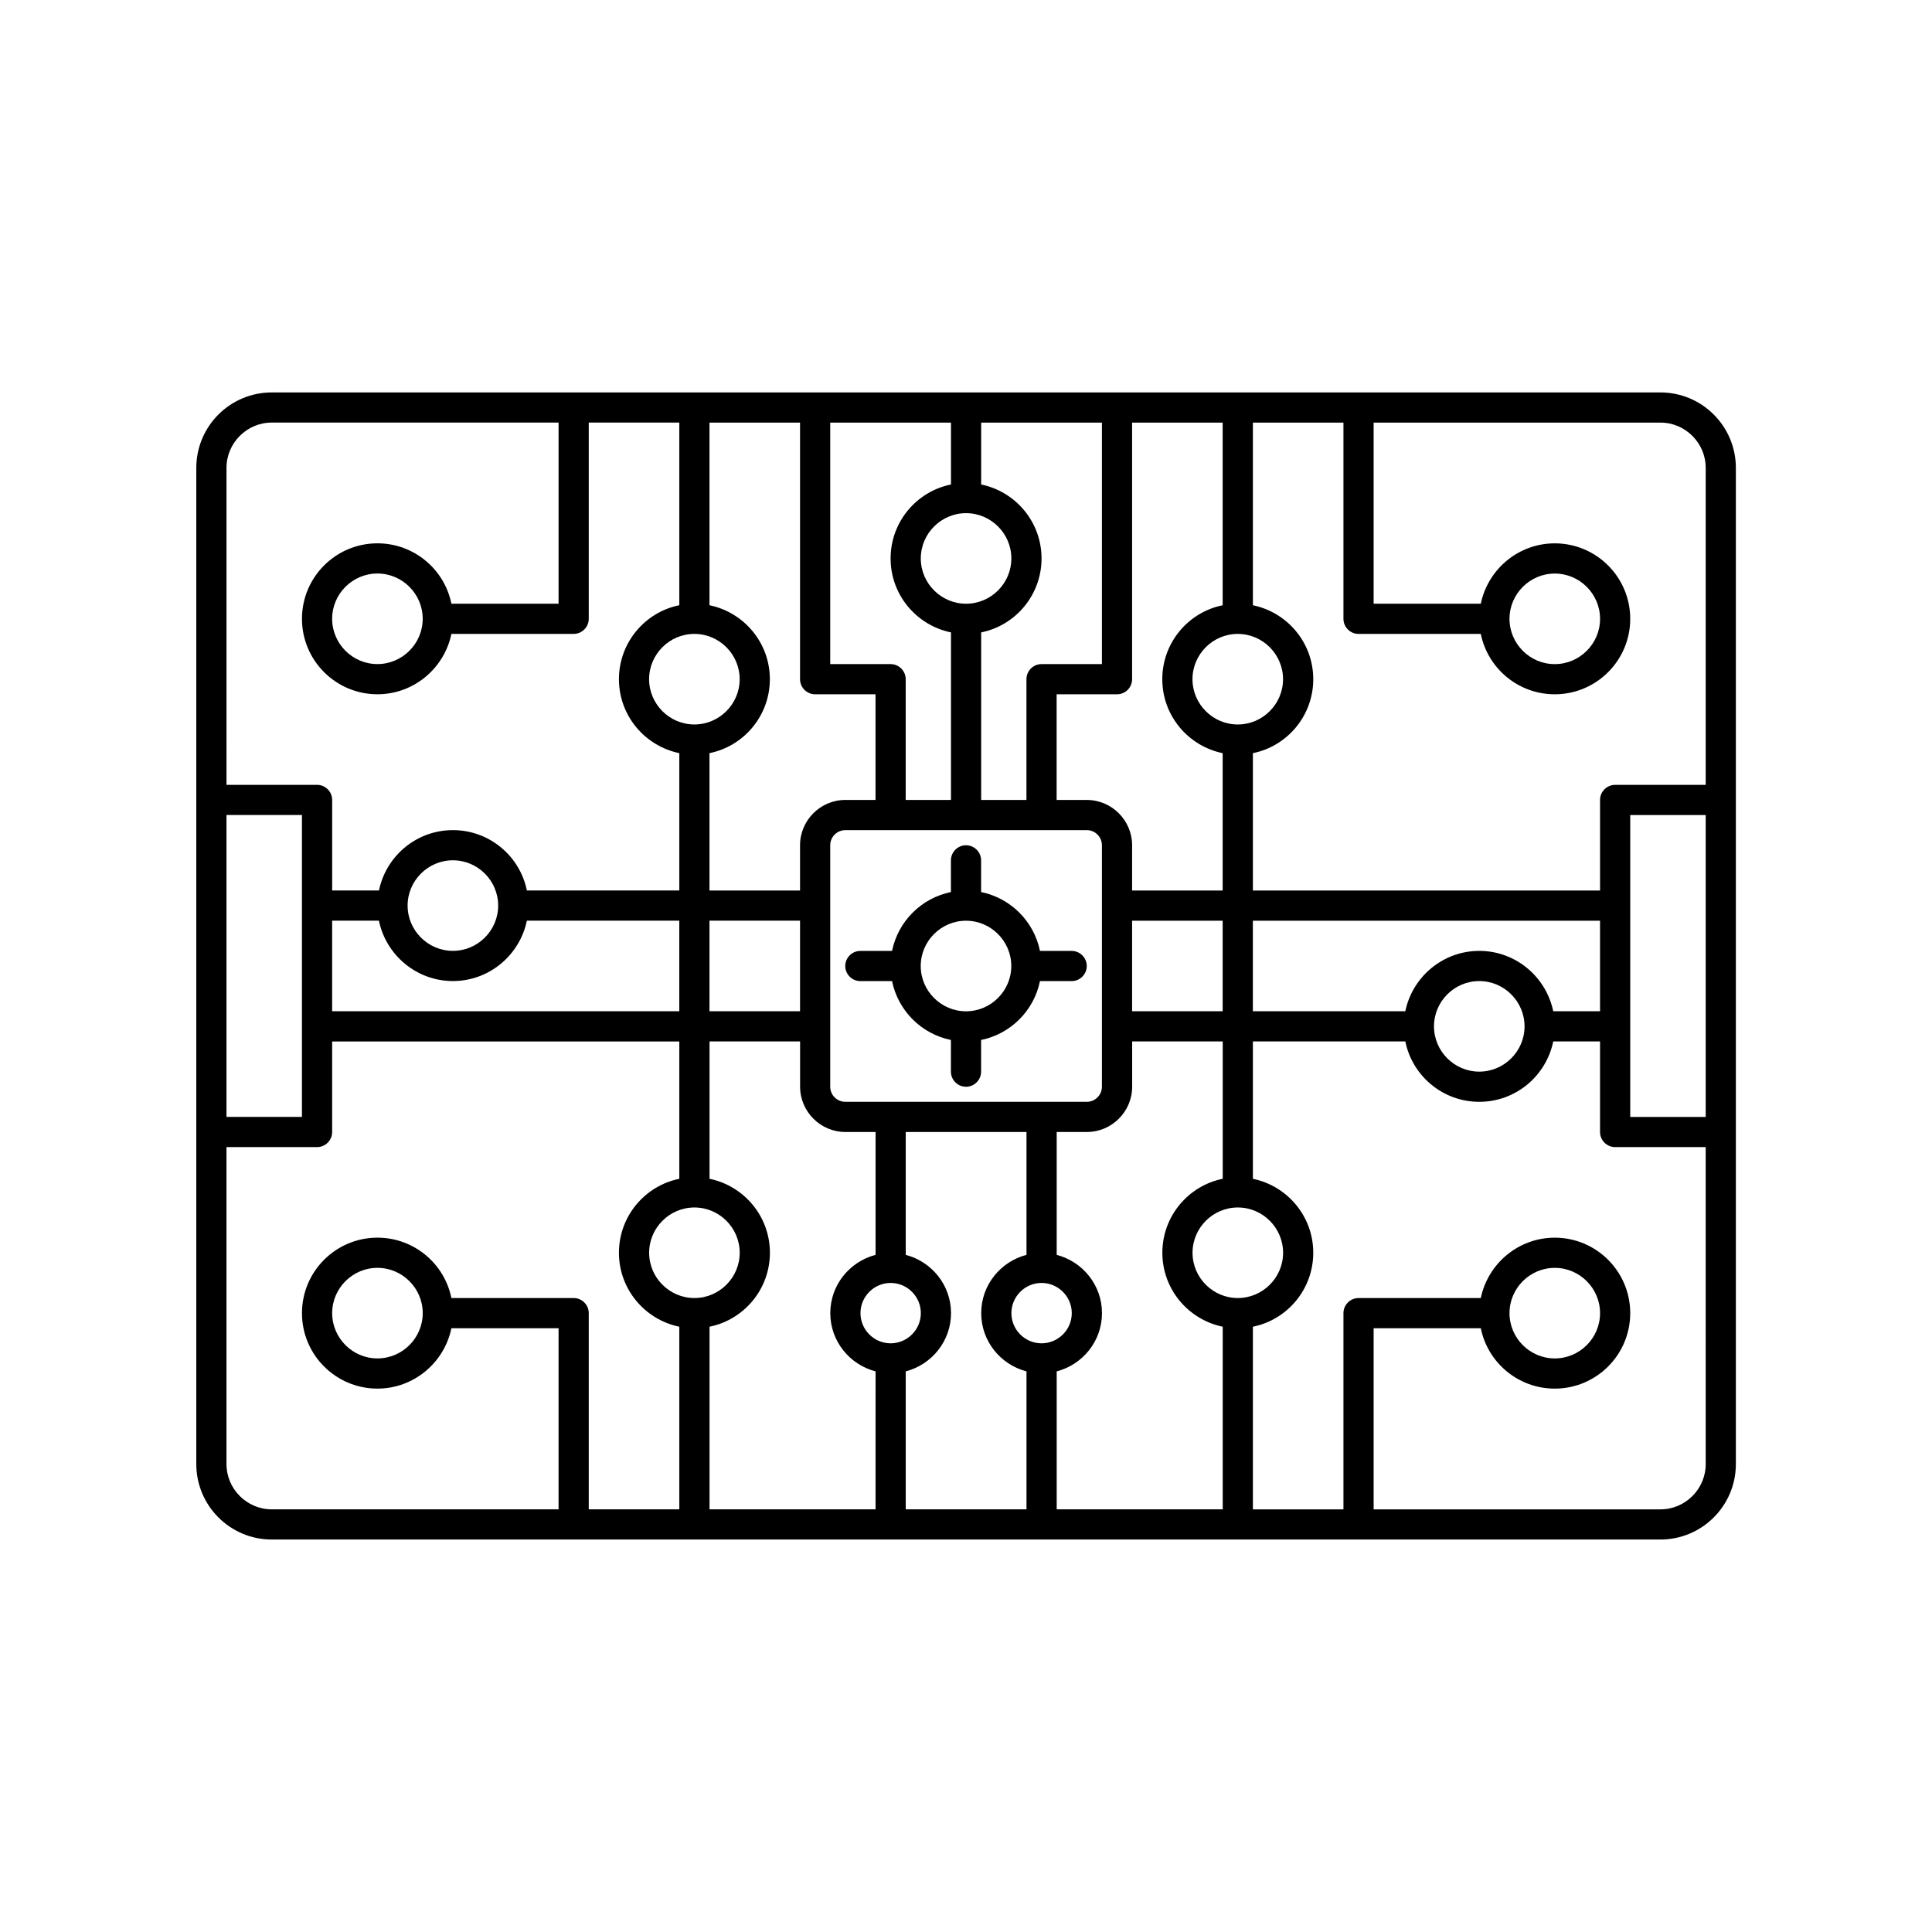 <?xml version="1.0" encoding="UTF-8"?> <svg xmlns="http://www.w3.org/2000/svg" width="1200pt" height="1200pt" version="1.1" viewBox="0 0 1200 1200"><path d="m1031.3 243.74h-862.5c-25.875 0-46.875 21-46.875 46.875v618.74c0 25.875 21 46.875 46.875 46.875h862.5c25.875 0 46.875-21 46.875-46.875v-618.74c0-25.875-21-46.875-46.875-46.875zm-112.5 346.87c-22.594 0-41.531 16.125-45.938 37.5h-94.688v-56.25h215.63v56.25h-29.062c-4.406-21.375-23.344-37.5-45.938-37.5zm28.125 46.875c0 15.469-12.656 28.125-28.125 28.125s-28.125-12.656-28.125-28.125 12.656-28.125 28.125-28.125 28.125 12.656 28.125 28.125zm-178.13-187.5c-15.469 0-28.125-12.656-28.125-28.125s12.656-28.125 28.125-28.125 28.125 12.656 28.125 28.125-12.656 28.125-28.125 28.125zm-65.625-28.125v-159.37h56.25v113.44c-21.375 4.312-37.5 23.25-37.5 45.938s16.125 41.531 37.5 45.938v85.312h-56.25v-28.125c0-15.469-12.656-28.125-28.125-28.125h-18.75v-65.625h37.5c5.156 0 9.375-4.219 9.375-9.375zm56.25 150v56.25h-56.25v-56.25zm-75-46.875v150c0 5.156-4.219 9.375-9.375 9.375h-150c-5.156 0-9.375-4.219-9.375-9.375v-150c0-5.156 4.219-9.375 9.375-9.375h150c5.156 0 9.375 4.219 9.375 9.375zm-75-262.5h75v150h-37.5c-5.156 0-9.375 4.219-9.375 9.375v75h-28.125v-104.06c21.375-4.312 37.5-23.25 37.5-45.938s-16.125-41.531-37.5-45.938zm18.75 84.375c0 15.469-12.656 28.125-28.125 28.125s-28.125-12.656-28.125-28.125 12.656-28.125 28.125-28.125 28.125 12.656 28.125 28.125zm-112.5-84.375h75v38.438c-21.375 4.312-37.5 23.25-37.5 45.938s16.125 41.531 37.5 45.938v104.06h-28.125v-75c0-5.156-4.219-9.375-9.375-9.375h-37.5zm-75 0h56.25v159.37c0 5.156 4.219 9.375 9.375 9.375h37.5v65.625h-18.75c-15.469 0-28.125 12.656-28.125 28.125v28.125h-56.25v-85.312c21.375-4.312 37.5-23.25 37.5-45.938s-16.125-41.531-37.5-45.938zm56.25 309.37v56.25h-56.25v-56.25zm-37.5-150c0 15.469-12.656 28.125-28.125 28.125s-28.125-12.656-28.125-28.125 12.656-28.125 28.125-28.125 28.125 12.656 28.125 28.125zm-318.74-131.26c0-15.469 12.656-28.125 28.125-28.125h178.13v112.5h-66.562c-4.312-21.375-23.25-37.5-45.938-37.5-25.875 0-46.875 21-46.875 46.875s21 46.875 46.875 46.875c22.594 0 41.531-16.125 45.938-37.5h75.938c5.156 0 9.375-4.219 9.375-9.375v-121.87h56.25v113.44c-21.375 4.312-37.5 23.25-37.5 45.938s16.125 41.531 37.5 45.938v85.312h-94.688c-4.312-21.375-23.25-37.5-45.938-37.5s-41.531 16.125-45.938 37.5h-29.062v-56.25c0-5.156-4.219-9.375-9.375-9.375h-56.25zm121.87 93.75c0 15.469-12.656 28.125-28.125 28.125s-28.125-12.656-28.125-28.125 12.656-28.125 28.125-28.125 28.125 12.656 28.125 28.125zm18.75 225c22.594 0 41.531-16.125 45.938-37.5h94.688v56.25h-215.63v-56.25h29.062c4.406 21.375 23.344 37.5 45.938 37.5zm-28.125-46.875c0-15.469 12.656-28.125 28.125-28.125s28.125 12.656 28.125 28.125-12.656 28.125-28.125 28.125-28.125-12.656-28.125-28.125zm-112.5-56.25h46.875v187.5h-46.875zm281.26 431.26h-56.25v-121.87c0-5.156-4.219-9.375-9.375-9.375h-75.938c-4.312-21.375-23.25-37.5-45.938-37.5-25.875 0-46.875 21-46.875 46.875s21 46.875 46.875 46.875c22.594 0 41.531-16.125 45.938-37.5h66.562v112.5h-178.13c-15.469 0-28.125-12.656-28.125-28.125v-196.87h56.25c5.156 0 9.375-4.219 9.375-9.375v-56.25h215.63v85.312c-21.375 4.312-37.5 23.25-37.5 45.938s16.125 41.531 37.5 45.938zm-159.37-121.87c0 15.469-12.656 28.125-28.125 28.125s-28.125-12.656-28.125-28.125 12.656-28.125 28.125-28.125 28.125 12.656 28.125 28.125zm140.63-37.5c0-15.469 12.656-28.125 28.125-28.125s28.125 12.656 28.125 28.125-12.656 28.125-28.125 28.125-28.125-12.656-28.125-28.125zm140.63 159.37h-103.12v-113.44c21.375-4.312 37.5-23.25 37.5-45.938s-16.125-41.531-37.5-45.938v-85.312h56.25v28.125c0 15.469 12.656 28.125 28.125 28.125h18.75v76.312c-16.125 4.219-28.125 18.75-28.125 36.188s12 31.969 28.125 36.188zm-9.375-121.87c0-10.312 8.438-18.75 18.75-18.75s18.75 8.438 18.75 18.75-8.438 18.75-18.75 18.75-18.75-8.438-18.75-18.75zm103.12 121.87h-75v-85.688c16.125-4.219 28.125-18.75 28.125-36.188s-12-31.969-28.125-36.188v-76.312h75v76.312c-16.125 4.219-28.125 18.75-28.125 36.188s12 31.969 28.125 36.188zm-9.375-121.87c0-10.312 8.438-18.75 18.75-18.75s18.75 8.438 18.75 18.75-8.438 18.75-18.75 18.75-18.75-8.438-18.75-18.75zm131.26 121.87h-103.12v-85.688c16.125-4.219 28.125-18.75 28.125-36.188s-12-31.969-28.125-36.188v-76.312h18.75c15.469 0 28.125-12.656 28.125-28.125v-28.125h56.25v85.312c-21.375 4.312-37.5 23.25-37.5 45.938s16.125 41.531 37.5 45.938zm-18.75-159.37c0-15.469 12.656-28.125 28.125-28.125s28.125 12.656 28.125 28.125-12.656 28.125-28.125 28.125-28.125-12.656-28.125-28.125zm318.74 131.26c0 15.469-12.656 28.125-28.125 28.125h-178.13v-112.5h66.562c4.312 21.375 23.25 37.5 45.938 37.5 25.875 0 46.875-21 46.875-46.875s-21-46.875-46.875-46.875c-22.594 0-41.531 16.125-45.938 37.5h-75.938c-5.156 0-9.375 4.219-9.375 9.375v121.87h-56.25v-113.44c21.375-4.312 37.5-23.25 37.5-45.938s-16.125-41.531-37.5-45.938v-85.312h94.688c4.312 21.375 23.25 37.5 45.938 37.5s41.531-16.125 45.938-37.5h29.062v56.25c0 5.156 4.219 9.375 9.375 9.375h56.25zm-121.87-93.75c0-15.469 12.656-28.125 28.125-28.125s28.125 12.656 28.125 28.125-12.656 28.125-28.125 28.125-28.125-12.656-28.125-28.125zm121.87-121.87h-46.875v-187.5h46.875zm0-206.26h-56.25c-5.156 0-9.375 4.219-9.375 9.375v56.25h-215.63v-85.312c21.375-4.312 37.5-23.25 37.5-45.938s-16.125-41.531-37.5-45.938v-113.44h56.25v121.87c0 5.156 4.219 9.375 9.375 9.375h75.938c4.312 21.375 23.25 37.5 45.938 37.5 25.875 0 46.875-21 46.875-46.875s-21-46.875-46.875-46.875c-22.594 0-41.531 16.125-45.938 37.5h-66.562v-112.5h178.13c15.469 0 28.125 12.656 28.125 28.125zm-121.87-103.12c0-15.469 12.656-28.125 28.125-28.125s28.125 12.656 28.125 28.125-12.656 28.125-28.125 28.125-28.125-12.656-28.125-28.125z"></path><path d="m665.63 590.63h-19.688c-3.75-18.375-18.188-32.812-36.562-36.562v-19.688c0-5.156-4.219-9.375-9.375-9.375s-9.375 4.219-9.375 9.375v19.688c-18.375 3.75-32.812 18.188-36.562 36.562h-19.688c-5.156 0-9.375 4.219-9.375 9.375s4.219 9.375 9.375 9.375h19.688c3.75 18.375 18.188 32.812 36.562 36.562v19.688c0 5.156 4.219 9.375 9.375 9.375s9.375-4.219 9.375-9.375v-19.688c18.375-3.75 32.812-18.188 36.562-36.562h19.688c5.156 0 9.375-4.219 9.375-9.375s-4.219-9.375-9.375-9.375zm-65.625 37.5c-15.469 0-28.125-12.656-28.125-28.125s12.656-28.125 28.125-28.125 28.125 12.656 28.125 28.125-12.656 28.125-28.125 28.125z"></path></svg> 